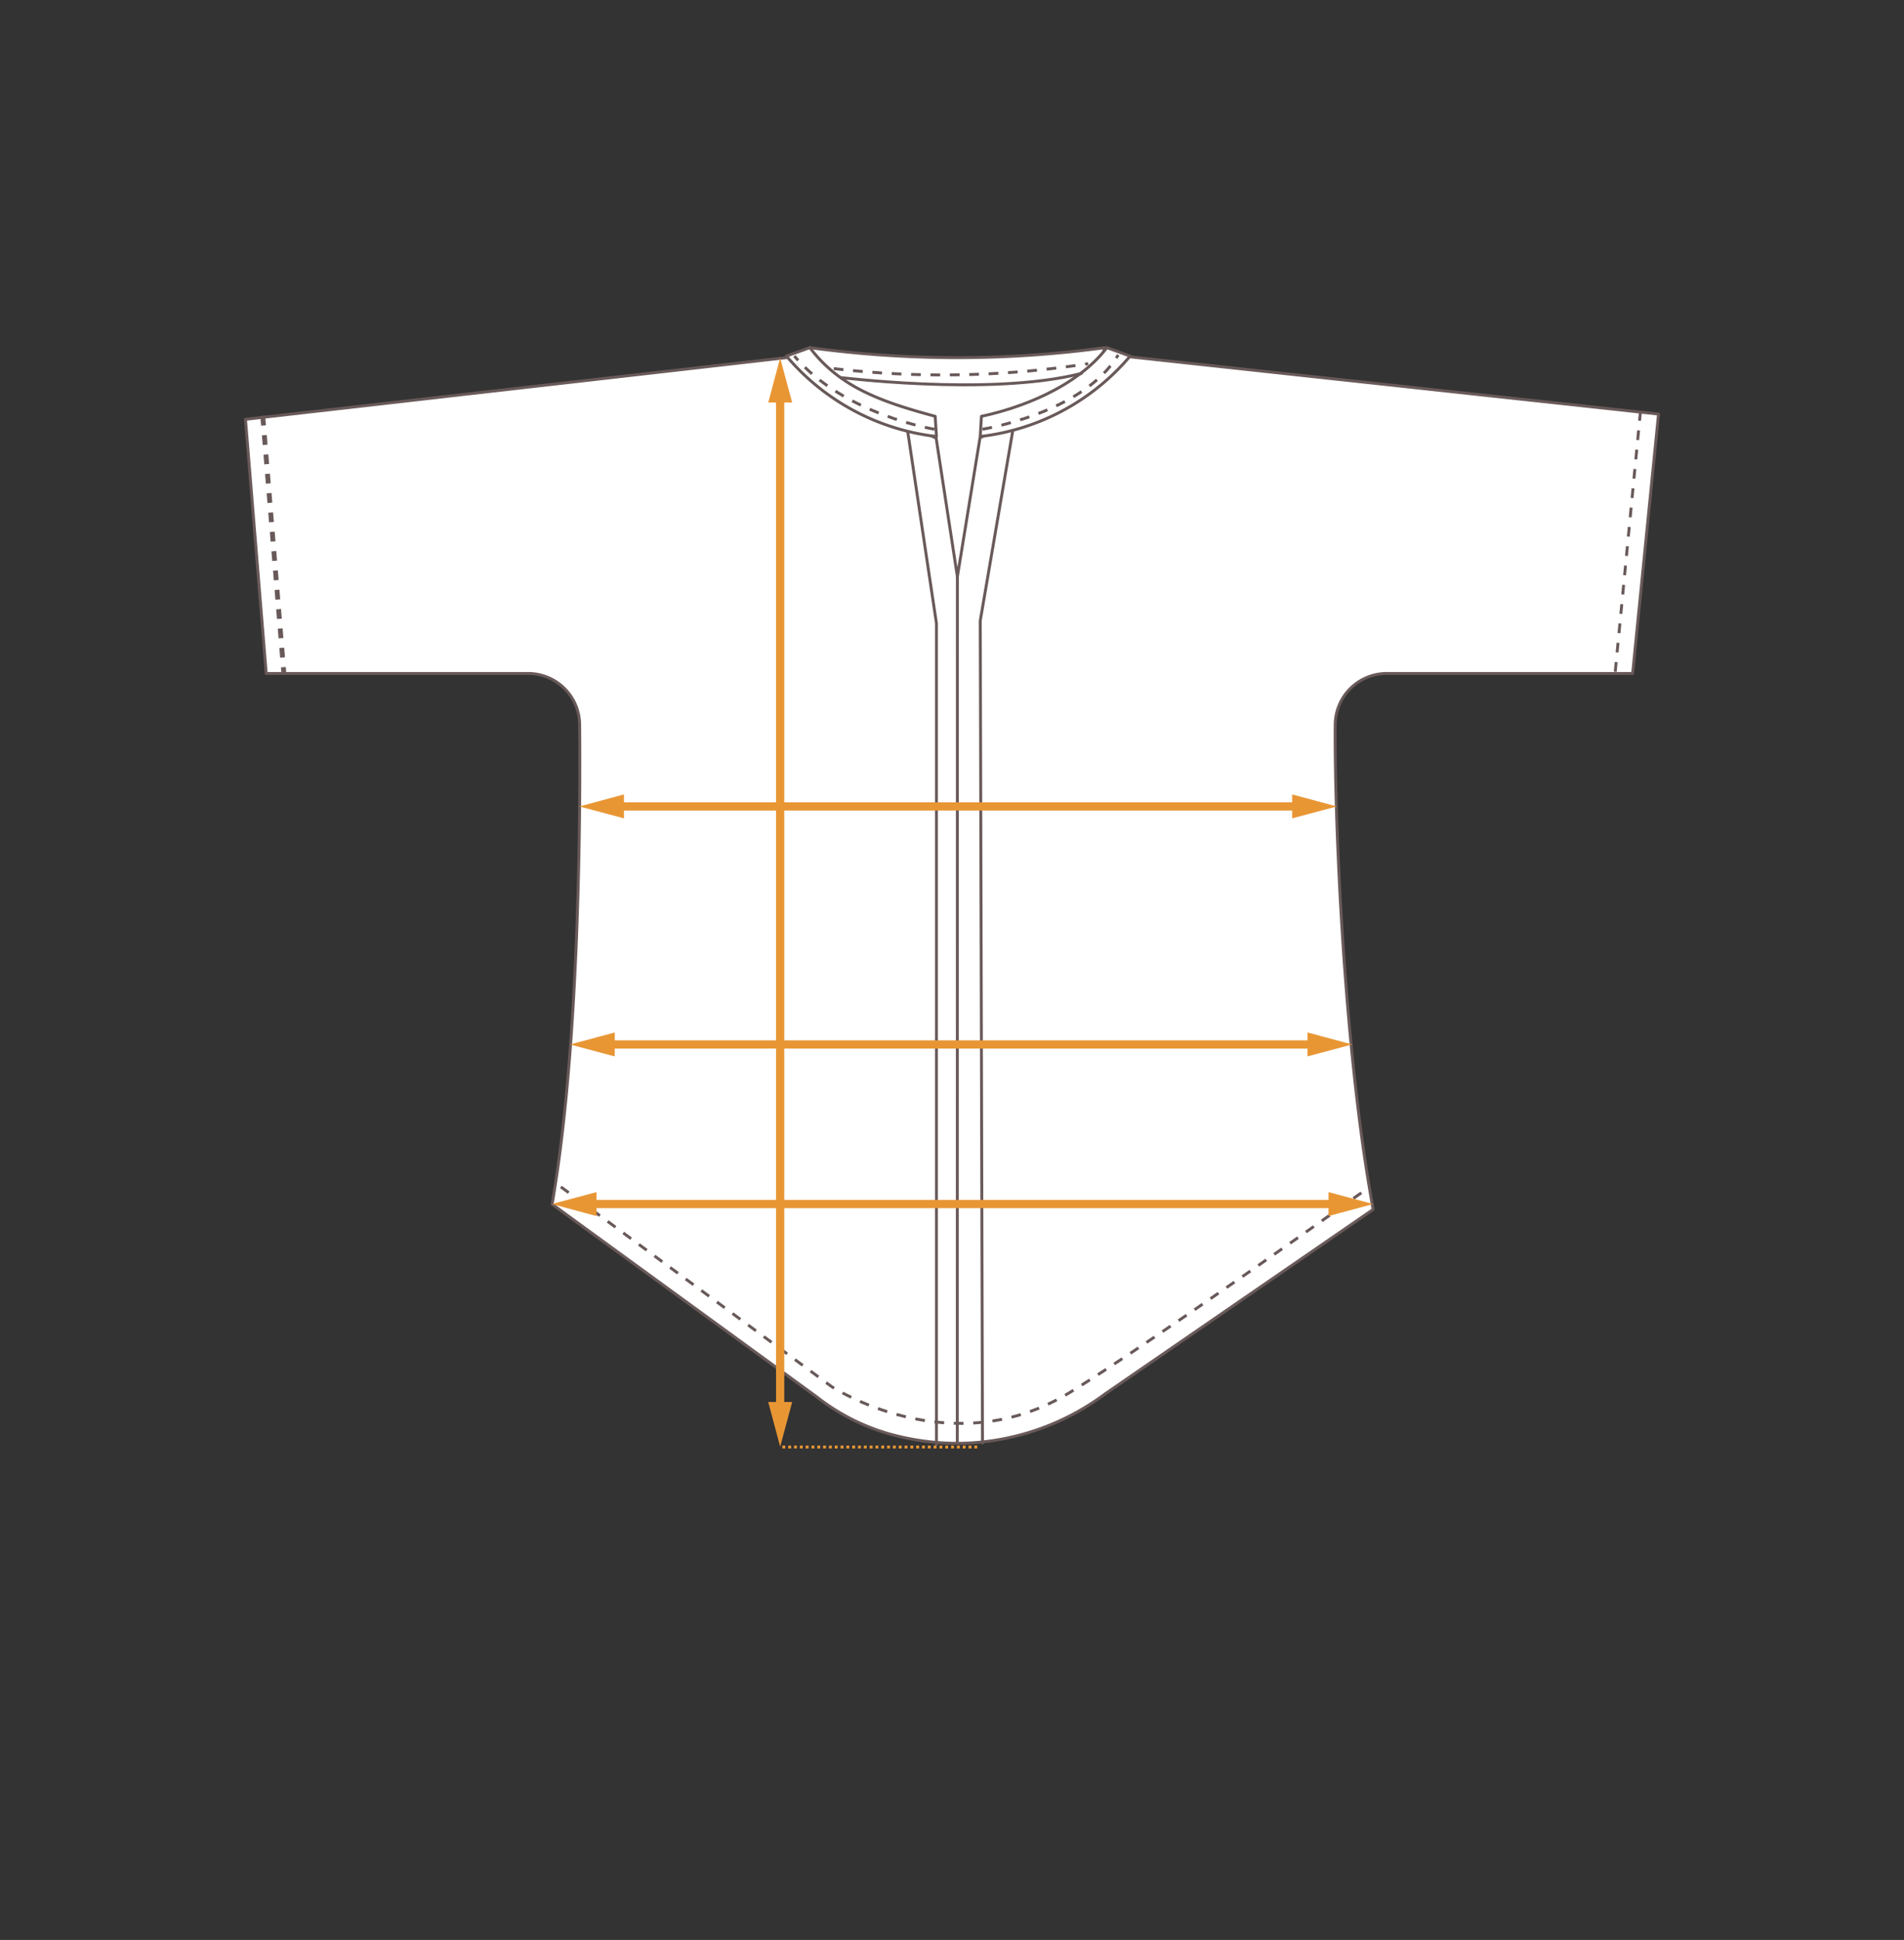 <svg xmlns="http://www.w3.org/2000/svg" viewBox="0 0 196.39 200"><rect x="0" y="0" width="196.39" height="200" fill="#333333" stroke="none"/><defs><style>.cls-1{fill:#fff;}.cls-1,.cls-2,.cls-3,.cls-4,.cls-5,.cls-6{stroke:#695959;}.cls-1,.cls-2,.cls-5,.cls-6,.cls-7{stroke-linejoin:round;}.cls-1,.cls-2,.cls-4,.cls-5,.cls-6{stroke-width:0.3px;}.cls-2,.cls-3,.cls-4,.cls-5,.cls-6,.cls-7,.cls-9{fill:none;}.cls-2{stroke-linecap:round;}.cls-3,.cls-4,.cls-9{stroke-miterlimit:10;}.cls-3{stroke-width:0.5px;}.cls-3,.cls-4,.cls-5{stroke-dasharray:1;}.cls-7,.cls-9{stroke:#e89634;}.cls-7{stroke-width:0.85px;}.cls-8{fill:#e89634;}.cls-9{stroke-width:0.3px;stroke-dasharray:0.3 0.3 0.3 0.3 0.3 0.3;}</style></defs><title>Tiny_graphique_fleches0</title><g id="flechas"><path class="cls-1" d="M83.53,35.84a112.71,112.71,0,0,0,30.44,0L100,75.42Z"/><path class="cls-1" d="M141.63,124.69c-.13-.74-.25-1.47-.38-2.21-2.79-16.64-3.61-39.31-3.53-47.77a5.32,5.32,0,0,1,5.33-5.28H168.4l2.67-26.74-55.43-6-14.56,8.46L98.75,59.45,96.56,45.17l-9-4.32-4-4.26L25.32,43.23l2.14,26.2h27a5.32,5.32,0,0,1,5.33,5.28c.08,8.5,0,31.45-2.53,47.53-.1.64-.2,1.27-.31,1.91L84.23,144a21.87,21.87,0,0,0,7.4,3.8,26.38,26.38,0,0,0,7.11,1,25.72,25.72,0,0,0,15.25-5.1Z"/><path class="cls-1" d="M81.12,36.71l2.41-.87c3,3.94,7,5.49,12.93,7.08L96.59,45A23.85,23.85,0,0,1,81.12,36.71Z"/><path class="cls-1" d="M116.57,36.71l-2.4-.87c-3,3.94-8.65,6.17-12.94,7.08L101.11,45A23.82,23.82,0,0,0,116.57,36.71Z"/><path class="cls-2" d="M86.73,38.94c-.78-.15,15.18,2,24.81-.44"/><line class="cls-3" x1="27.1" y1="42.87" x2="29.27" y2="69.3"/><line class="cls-4" x1="169.21" y1="42.38" x2="166.6" y2="69.3"/><path class="cls-4" d="M86,38a97.09,97.09,0,0,0,26.24-.51"/><path class="cls-5" d="M101.34,44.25s10.37-1.63,14-7.66"/><path class="cls-5" d="M96.38,44.25s-9.27-1.47-14.45-7.54"/><polyline class="cls-1" points="93.63 44.5 96.59 64.26 96.59 149.03"/><polyline class="cls-1" points="104.49 44.25 101.11 63.99 101.34 148.89"/><path class="cls-5" d="M57.85,122.36l27.91,20.58s12.3,8.14,24.6.61c8.68-5.31,30.92-21.19,30.92-21.19"/><line class="cls-6" x1="98.75" y1="59.45" x2="98.74" y2="148.84"/><line class="cls-7" x1="80.47" y1="40.66" x2="80.47" y2="145.39"/><polygon class="cls-8" points="79.24 41.5 80.47 36.9 81.71 41.5 79.24 41.5"/><polygon class="cls-8" points="79.24 144.54 80.47 149.15 81.71 144.54 79.24 144.54"/><line class="cls-7" x1="134.12" y1="83.14" x2="63.52" y2="83.14"/><polygon class="cls-8" points="133.28 81.9 137.89 83.14 133.28 84.37 133.28 81.9"/><polygon class="cls-8" points="64.36 81.9 59.75 83.14 64.36 84.37 64.36 81.9"/><line class="cls-7" x1="137.87" y1="124.13" x2="60.69" y2="124.13"/><polygon class="cls-8" points="137.03 122.9 141.63 124.13 137.03 125.37 137.03 122.9"/><polygon class="cls-8" points="61.53 122.9 56.92 124.13 61.53 125.37 61.53 122.9"/><line class="cls-7" x1="135.7" y1="107.68" x2="62.56" y2="107.68"/><polygon class="cls-8" points="134.86 106.44 139.47 107.68 134.86 108.91 134.86 106.44"/><polygon class="cls-8" points="63.41 106.44 58.8 107.68 63.41 108.91 63.41 106.44"/><path class="cls-9" d="M100.8,149.18H80.69"/></g></svg>